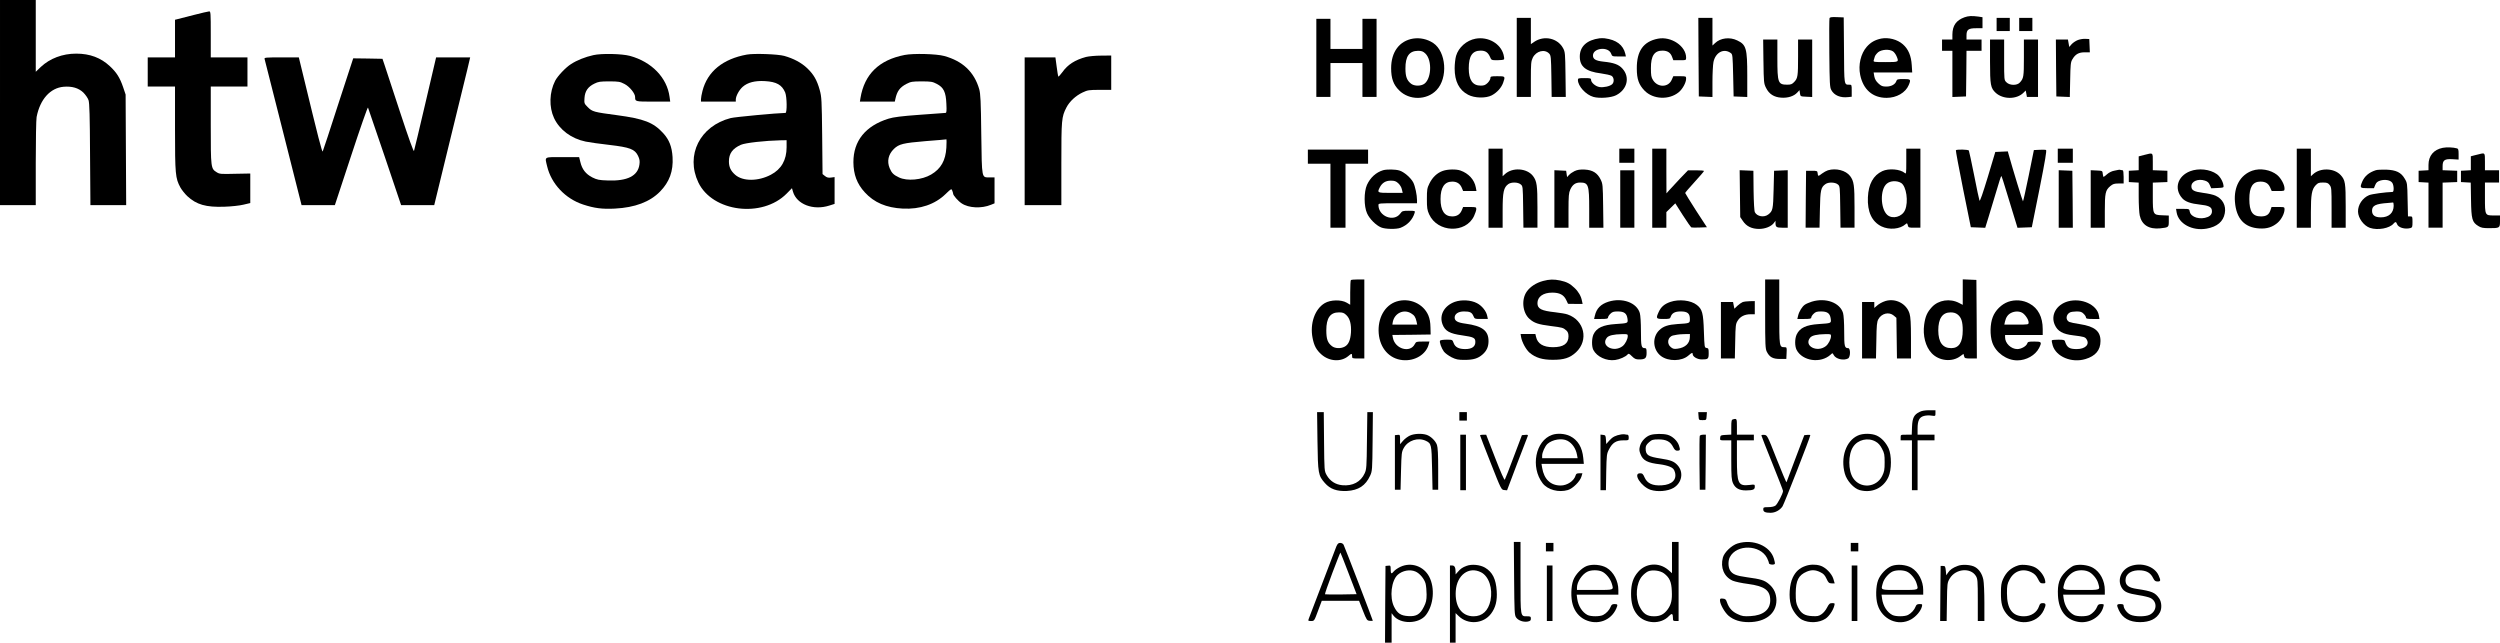 <?xml version="1.0" standalone="no"?>
<!DOCTYPE svg PUBLIC "-//W3C//DTD SVG 20010904//EN"
 "http://www.w3.org/TR/2001/REC-SVG-20010904/DTD/svg10.dtd">
<svg version="1.0" xmlns="http://www.w3.org/2000/svg"
 width="2657pt" height="683pt" viewBox="0 0 2657 683"
 preserveAspectRatio="xMidYMid meet">

<g transform="translate(0,683) scale(0.1,-0.1)"
fill="#000000" stroke="none">
<path d="M0 5740 l0 -1090 190 0 190 0 0 444 c0 244 4 465 9 492 36 188 145
310 288 322 89 7 157 -13 208 -61 24 -24 49 -60 56 -82 10 -30 14 -170 16
-577 l4 -538 190 0 190 0 -3 588 -3 587 -27 80 c-34 99 -69 155 -140 221 -96
90 -212 134 -358 134 -146 0 -280 -51 -377 -142 l-53 -51 0 382 0 381 -190 0
-190 0 0 -1090z"/>
<path d="M2060 6671 c-80 -21 -157 -41 -172 -44 l-28 -7 0 -200 0 -200 -145 0
-145 0 0 -155 0 -155 145 0 145 0 0 -447 c0 -487 4 -527 57 -625 15 -27 48
-68 73 -92 98 -91 199 -120 395 -113 72 2 163 12 203 22 l72 17 0 157 0 157
-162 -3 c-152 -4 -165 -3 -196 17 -61 38 -62 46 -62 500 l0 410 195 0 195 0 0
155 0 155 -195 0 -195 0 0 245 c0 227 -1 245 -17 244 -10 0 -83 -18 -163 -38z"/>
<path d="M20878 6646 c-88 -32 -127 -88 -128 -183 l0 -53 -55 0 -55 0 0 -60 0
-60 55 0 55 0 0 -245 0 -246 73 3 72 3 3 243 2 242 80 0 80 0 0 60 0 60 -80 0
-80 0 0 43 c0 62 20 77 103 77 l67 0 0 59 0 58 -46 7 c-68 9 -104 7 -146 -8z"/>
<path d="M19444 6636 c-3 -7 -4 -175 -2 -372 3 -321 5 -362 21 -391 31 -57 97
-85 180 -75 l37 4 0 64 c0 63 0 64 -27 64 -54 0 -53 -9 -55 366 l-3 349 -73 3
c-56 2 -74 0 -78 -12z"/>
<path d="M16120 6220 l0 -420 75 0 75 0 0 187 c0 168 2 191 20 229 36 73 128
96 176 43 17 -19 19 -42 22 -240 l3 -219 75 0 75 0 -3 238 c-3 223 -4 239 -25
279 -58 108 -202 140 -308 68 l-35 -24 0 139 0 140 -75 0 -75 0 0 -420z"/>
<path d="M18052 6223 l3 -418 73 -3 72 -3 0 160 c0 88 5 184 11 213 22 102
111 148 184 94 19 -13 20 -29 25 -238 l5 -223 73 -3 72 -3 0 229 c0 287 -11
327 -106 372 -79 39 -179 27 -236 -28 l-28 -26 0 147 0 147 -75 0 -75 0 2
-417z"/>
<path d="M21220 6570 l0 -70 70 0 70 0 0 70 0 70 -70 0 -70 0 0 -70z"/>
<path d="M21460 6570 l0 -70 70 0 70 0 0 70 0 70 -70 0 -70 0 0 -70z"/>
<path d="M13990 6215 l0 -415 75 0 75 0 0 180 0 180 170 0 170 0 0 -180 0
-180 75 0 75 0 0 415 0 415 -75 0 -75 0 0 -160 0 -160 -170 0 -170 0 0 160 0
160 -75 0 -75 0 0 -415z"/>
<path d="M15019 6420 c-146 -24 -234 -142 -234 -315 0 -108 24 -175 85 -235
107 -108 293 -107 397 2 124 129 104 408 -35 501 -64 42 -140 58 -213 47z
m129 -158 c79 -74 64 -290 -23 -330 -41 -19 -99 -15 -129 9 -43 34 -59 75 -59
160 -1 130 40 188 134 189 38 0 53 -6 77 -28z"/>
<path d="M15683 6419 c-97 -18 -181 -92 -208 -183 -8 -27 -15 -87 -15 -133 0
-137 47 -230 143 -280 69 -37 190 -39 252 -6 56 30 101 80 120 132 25 71 24
71 -60 71 -69 0 -75 -2 -75 -21 0 -11 -13 -34 -29 -50 -24 -23 -38 -29 -74
-29 -86 0 -127 60 -127 184 0 131 38 188 127 188 51 0 78 -19 100 -69 13 -32
15 -33 78 -33 35 0 67 4 70 10 3 5 1 27 -5 48 -31 119 -164 195 -297 171z"/>
<path d="M17000 6423 c-135 -18 -210 -87 -210 -194 0 -108 65 -159 225 -179
50 -7 100 -18 113 -26 26 -17 30 -65 7 -88 -23 -23 -92 -38 -136 -31 -42 7
-89 47 -89 76 0 17 -8 19 -70 19 -64 0 -70 -2 -70 -20 0 -65 85 -158 165 -180
64 -18 189 -9 241 18 119 61 150 192 67 283 -39 44 -93 63 -203 74 -81 9 -110
26 -110 65 0 81 163 99 193 20 11 -30 13 -30 84 -30 l73 0 -6 28 c-23 95 -95
149 -219 165 -16 2 -41 2 -55 0z"/>
<path d="M17621 6419 c-155 -30 -227 -131 -225 -319 0 -111 22 -171 82 -233
91 -94 261 -102 364 -17 40 33 78 102 78 143 0 27 -1 27 -68 27 l-68 0 -17
-38 c-36 -83 -149 -84 -199 -3 -19 30 -22 50 -22 126 -1 133 37 188 125 187
52 -1 84 -22 100 -67 l13 -35 68 0 c68 0 68 0 68 28 -1 122 -159 228 -299 201z"/>
<path d="M19993 6420 c-66 -14 -110 -39 -153 -87 -64 -73 -92 -193 -70 -299
32 -156 133 -244 280 -244 107 0 202 55 236 136 25 60 22 64 -55 64 -61 0 -70
-3 -76 -20 -11 -36 -54 -60 -106 -60 -42 0 -55 5 -85 33 -25 23 -38 45 -44 75
l-7 42 205 0 205 0 -5 78 c-6 99 -36 170 -94 221 -59 52 -153 76 -231 61z
m126 -136 c13 -9 29 -32 37 -50 27 -64 28 -64 -117 -64 -126 0 -130 1 -125 20
3 11 8 29 12 40 3 10 19 31 35 45 37 30 120 35 158 9z"/>
<path d="M22085 6405 c-22 -8 -52 -28 -67 -44 l-26 -30 -7 40 -7 39 -64 0 -64
0 2 -302 3 -303 72 -3 71 -3 4 183 c3 161 5 187 23 217 32 55 68 75 131 75
l55 0 -3 71 -3 70 -40 2 c-22 2 -58 -4 -80 -12z"/>
<path d="M18742 6178 c3 -222 4 -235 27 -281 32 -66 85 -100 162 -105 70 -5
134 15 170 54 l24 26 5 -34 c5 -33 5 -33 68 -36 l62 -3 0 306 0 305 -75 0 -75
0 0 -179 c0 -209 -3 -232 -40 -271 -23 -25 -36 -30 -75 -30 -98 0 -105 19
-105 281 l0 199 -76 0 -75 0 3 -232z"/>
<path d="M21150 6178 c0 -253 6 -284 61 -335 78 -71 222 -71 294 1 l24 24 7
-34 6 -34 59 0 59 0 0 305 0 305 -75 0 -75 0 0 -196 c0 -200 -3 -217 -43 -261
-30 -34 -109 -32 -142 2 -25 24 -25 24 -25 240 l0 215 -75 0 -75 0 0 -232z"/>
<path d="M6306 6244 c-86 -19 -174 -54 -237 -95 -57 -36 -142 -126 -169 -178
-62 -122 -66 -278 -12 -395 59 -126 183 -219 337 -251 39 -8 151 -24 250 -35
221 -26 271 -45 306 -116 17 -36 20 -55 15 -92 -16 -121 -127 -178 -336 -170
-95 3 -113 7 -166 33 -69 36 -108 86 -126 163 l-13 52 -177 0 c-203 0 -188 9
-163 -98 44 -185 193 -344 383 -406 119 -39 202 -50 337 -43 213 11 372 71
480 181 100 103 142 216 133 367 -7 110 -36 184 -99 253 -105 115 -203 153
-492 192 -244 32 -263 37 -310 85 -38 38 -39 41 -35 98 5 73 37 119 105 152
42 21 62 24 158 24 101 0 115 -3 163 -28 54 -28 112 -100 112 -138 0 -49 1
-49 192 -49 l181 0 -7 51 c-27 204 -190 372 -421 435 -87 23 -301 28 -389 8z"/>
<path d="M7938 6250 c-255 -46 -419 -180 -472 -386 -9 -34 -16 -74 -16 -88 l0
-26 185 0 185 0 0 23 c1 37 35 100 73 134 53 47 131 67 237 61 123 -7 181 -40
215 -121 19 -47 21 -217 3 -217 -85 -1 -538 -43 -583 -55 -326 -84 -481 -394
-343 -684 150 -314 678 -381 938 -119 l57 58 11 -38 c40 -134 215 -201 385
-147 l57 18 0 142 0 143 -37 -5 c-29 -4 -45 0 -65 16 l-26 21 -4 408 c-4 378
-6 413 -26 485 -29 105 -64 166 -133 232 -62 59 -145 103 -244 131 -69 19
-322 28 -397 14z m422 -985 c0 -135 -56 -234 -167 -292 -134 -71 -298 -72
-379 -1 -48 42 -67 83 -67 143 0 83 38 136 127 176 48 21 254 44 424 48 l62 1
0 -75z"/>
<path d="M9615 6246 c-273 -53 -428 -205 -470 -458 l-6 -38 185 0 186 0 6 28
c18 83 47 123 117 160 47 24 62 27 162 27 99 0 116 -3 160 -26 74 -38 98 -87
103 -211 4 -78 2 -98 -9 -98 -8 0 -131 -9 -275 -20 -194 -14 -278 -25 -330
-41 -245 -76 -375 -236 -374 -464 1 -129 38 -229 121 -319 99 -109 229 -164
404 -173 184 -9 342 45 455 155 61 59 62 59 71 35 5 -13 9 -28 9 -32 0 -17 53
-78 90 -102 75 -51 213 -57 313 -15 l37 15 0 138 0 138 -50 0 c-89 0 -84 -25
-91 458 -4 352 -8 431 -22 480 -53 182 -175 298 -372 352 -83 23 -327 29 -420
11z m443 -985 c-8 -137 -58 -225 -162 -286 -98 -58 -255 -72 -341 -31 -58 27
-78 47 -100 99 -30 73 -14 146 45 204 54 52 98 63 336 83 121 9 221 18 223 19
2 0 1 -39 -1 -88z"/>
<path d="M11543 6225 c-118 -32 -195 -81 -253 -163 -21 -29 -40 -49 -43 -45
-2 4 -10 52 -17 106 l-13 97 -163 0 -164 0 0 -785 0 -785 195 0 195 0 0 438
c0 471 2 499 54 600 33 64 99 125 171 159 55 26 69 28 183 28 l122 0 0 183 0
182 -107 -1 c-60 0 -131 -7 -160 -14z"/>
<path d="M2812 6203 c2 -10 92 -363 199 -785 l194 -768 177 0 177 0 173 525
c95 289 175 519 179 512 3 -6 84 -243 179 -524 l173 -513 176 0 176 0 159 653
c88 358 174 712 192 785 l31 132 -181 0 -181 0 -114 -487 c-63 -269 -117 -497
-121 -507 -4 -12 -55 129 -149 415 -78 239 -152 463 -164 499 l-22 65 -156 3
-155 2 -159 -487 c-86 -269 -161 -494 -165 -502 -7 -12 -45 136 -211 822 l-43
177 -184 0 c-171 0 -184 -1 -180 -17z"/>
<path d="M25962 5259 c-97 -19 -152 -85 -152 -182 l0 -56 -52 -3 -53 -3 0 -60
0 -60 53 -3 52 -3 0 -240 0 -239 75 0 75 0 0 240 0 239 78 3 77 3 0 60 0 60
-77 3 -78 3 0 43 c0 64 22 79 105 74 l65 -4 0 57 c0 46 -3 59 -17 62 -41 12
-111 14 -151 6z"/>
<path d="M15820 4830 l0 -420 75 0 75 0 0 183 c0 198 11 245 61 281 32 22 101
21 130 -3 24 -19 24 -22 27 -240 l3 -221 75 0 74 0 0 218 c0 232 -6 276 -47
331 -65 85 -220 95 -300 19 l-23 -21 0 146 0 147 -75 0 -75 0 0 -420z"/>
<path d="M17210 5175 l0 -75 80 0 80 0 0 75 0 75 -80 0 -80 0 0 -75z"/>
<path d="M17560 4830 l0 -420 75 0 75 0 0 83 0 83 48 47 47 46 80 -126 c44
-69 85 -127 91 -130 6 -2 45 -3 88 -1 l77 3 -116 178 c-63 99 -115 182 -115
186 0 4 45 57 100 117 55 60 100 112 100 117 0 4 -38 7 -85 7 l-85 0 -84 -87
c-45 -49 -97 -104 -114 -123 l-31 -35 -1 238 0 237 -75 0 -75 0 0 -420z"/>
<path d="M20260 5113 c0 -129 -1 -135 -17 -121 -48 41 -170 51 -238 19 -95
-44 -147 -137 -153 -278 -7 -153 42 -259 144 -309 83 -40 197 -30 256 23 16
14 18 13 24 -11 6 -25 10 -26 70 -26 l64 0 0 420 0 420 -75 0 -75 0 0 -137z
m-54 -228 c55 -35 79 -200 41 -287 -31 -73 -133 -101 -189 -52 -74 67 -78 272
-5 332 38 32 108 35 153 7z"/>
<path d="M21870 5175 l0 -75 80 0 80 0 0 75 0 75 -80 0 -80 0 0 -75z"/>
<path d="M24410 4830 l0 -420 75 0 75 0 0 166 c0 185 10 241 50 284 24 26 35
30 78 30 43 0 54 -4 71 -26 20 -25 21 -39 21 -240 l0 -214 75 0 75 0 0 230 c0
246 -5 276 -53 329 -70 76 -218 80 -294 9 l-23 -21 0 146 0 147 -75 0 -75 0 0
-420z"/>
<path d="M13900 5165 l0 -75 120 0 120 0 0 -340 0 -340 80 0 80 0 0 340 0 340
120 0 120 0 0 75 0 75 -320 0 -320 0 0 -75z"/>
<path d="M20787 5233 c-2 -5 32 -190 77 -413 l82 -405 76 -3 77 -3 35 113 c19
62 56 186 83 275 26 90 50 163 53 163 3 0 29 -80 58 -178 30 -97 67 -221 84
-275 l30 -98 76 3 76 3 82 408 c60 302 78 410 69 413 -7 3 -38 4 -70 2 l-59
-3 -55 -272 c-31 -150 -58 -273 -61 -273 -4 0 -107 337 -152 498 l-9 33 -67
-3 -66 -3 -80 -267 c-53 -174 -83 -262 -88 -250 -4 9 -30 131 -57 270 -28 139
-53 257 -56 262 -7 12 -132 14 -138 3z"/>
<path d="M22788 5183 l-58 -15 0 -74 0 -73 -52 -3 -53 -3 0 -60 0 -60 53 -3
52 -3 0 -149 c0 -82 5 -172 11 -200 22 -101 98 -149 218 -137 90 10 91 11 91
78 l0 58 -72 3 c-96 4 -98 8 -98 200 l0 147 78 3 77 3 0 60 0 60 -77 3 -78 3
0 89 c0 102 5 98 -92 73z"/>
<path d="M26355 5193 c-11 -2 -37 -9 -57 -14 l-38 -10 0 -74 0 -74 -52 -3 -53
-3 0 -60 0 -60 52 -3 52 -3 3 -182 c3 -207 12 -239 77 -279 30 -19 50 -23 116
-23 112 0 115 2 115 75 l0 60 -64 0 c-96 0 -96 0 -96 191 l0 159 75 0 75 0 0
65 0 65 -75 0 -75 0 0 90 c0 97 0 96 -55 83z"/>
<path d="M14700 5021 c-76 -23 -136 -78 -172 -156 -33 -74 -33 -228 1 -302 26
-59 94 -127 149 -150 44 -19 163 -21 207 -4 74 29 128 86 150 159 6 21 4 22
-62 22 -65 0 -71 -2 -91 -30 -69 -93 -232 -30 -232 91 0 18 9 19 205 19 l205
0 0 33 c0 54 -20 149 -40 188 -25 49 -99 113 -148 127 -43 13 -133 14 -172 3z
m160 -138 c18 -16 35 -44 39 -65 l9 -38 -129 0 c-142 0 -144 1 -114 60 25 47
62 70 116 70 39 0 55 -5 79 -27z"/>
<path d="M15335 5014 c-61 -21 -110 -68 -142 -132 -26 -52 -28 -67 -28 -167 0
-95 3 -117 24 -163 88 -195 389 -206 477 -18 13 28 24 61 24 74 0 21 -4 22
-70 22 l-70 0 -14 -34 c-19 -45 -52 -66 -102 -66 -82 0 -124 62 -124 185 0
123 42 185 124 185 50 0 83 -21 102 -66 l14 -34 71 0 71 0 -7 38 c-15 82 -77
150 -164 180 -45 16 -136 14 -186 -4z"/>
<path d="M16735 5012 c-22 -11 -49 -29 -60 -42 l-20 -22 -5 33 -5 34 -62 3
-63 3 0 -306 0 -305 75 0 75 0 0 183 c0 156 3 188 19 223 24 52 55 74 104 74
89 0 97 -24 97 -281 l0 -199 76 0 75 0 -3 233 c-3 221 -4 234 -27 280 -34 69
-85 101 -170 105 -49 2 -76 -2 -106 -16z"/>
<path d="M19427 5020 c-16 -5 -43 -20 -62 -34 -42 -32 -43 -32 -47 2 -3 26 -5
27 -63 27 l-60 0 -3 -302 -2 -303 74 0 74 0 4 193 c4 206 10 237 60 271 31 22
100 20 129 -3 24 -19 24 -22 27 -240 l3 -221 75 0 74 0 0 218 c0 232 -6 276
-47 331 -46 60 -149 87 -236 61z"/>
<path d="M22515 5025 c-5 -2 -27 -6 -48 -10 -20 -3 -53 -19 -71 -35 -19 -17
-36 -30 -39 -30 -3 0 -7 15 -9 33 -3 32 -3 32 -65 35 l-63 3 0 -306 0 -305 75
0 75 0 0 175 c0 195 6 223 59 268 27 22 42 27 87 27 l54 0 0 70 c0 39 -4 70
-9 70 -5 0 -15 2 -23 4 -7 3 -17 3 -23 1z"/>
<path d="M23276 5010 c-133 -52 -172 -185 -85 -285 34 -39 91 -59 194 -70 79
-8 114 -23 121 -51 9 -36 -5 -65 -42 -80 -79 -33 -179 -4 -191 56 -5 30 -6 30
-76 30 l-70 0 6 -37 c20 -121 166 -200 319 -173 112 20 177 75 193 163 16 82
-23 154 -100 188 -22 10 -80 23 -130 29 -98 13 -125 28 -125 70 0 54 73 84
145 60 27 -9 41 -21 51 -47 l15 -34 67 3 c65 3 67 4 63 28 -5 41 -38 97 -70
119 -74 53 -195 66 -285 31z"/>
<path d="M23937 5016 c-128 -46 -197 -170 -184 -331 14 -179 101 -274 260
-283 80 -5 140 14 195 62 39 34 71 97 72 139 0 27 0 27 -69 27 l-69 0 -12 -35
c-15 -46 -44 -65 -100 -65 -90 0 -124 51 -124 185 0 128 36 185 118 185 53 0
84 -19 103 -62 l17 -38 68 0 c67 0 68 0 68 27 0 41 -38 110 -78 143 -68 56
-181 76 -265 46z"/>
<path d="M25250 5021 c-74 -24 -119 -63 -145 -123 -26 -64 -23 -68 55 -68 l70
0 14 34 c11 27 23 37 54 47 51 15 107 5 127 -24 18 -26 20 -97 3 -97 -75 -2
-221 -22 -249 -34 -70 -29 -120 -104 -118 -176 2 -69 61 -149 127 -172 83 -28
209 -5 251 46 18 21 28 20 36 -4 12 -38 82 -60 143 -44 20 6 22 13 22 65 0 56
-1 59 -24 59 l-24 0 -4 178 c-3 171 -4 179 -30 222 -39 68 -92 93 -198 97 -47
1 -96 -1 -110 -6z m190 -378 c-1 -77 -52 -123 -137 -123 -62 0 -93 23 -93 70
0 55 38 74 170 83 25 2 48 4 53 5 4 1 7 -15 7 -35z"/>
<path d="M17220 4715 l0 -305 75 0 75 0 0 305 0 305 -75 0 -75 0 0 -305z"/>
<path d="M18492 4772 l3 -249 28 -41 c37 -57 95 -85 172 -85 67 0 132 27 159
65 l16 22 0 -21 c0 -46 9 -53 71 -53 l59 0 0 305 0 306 -72 -3 -73 -3 -5 -200
c-5 -211 -9 -227 -56 -264 -44 -35 -119 -23 -143 23 -7 13 -12 101 -14 231
l-2 210 -73 3 -73 3 3 -249z"/>
<path d="M21880 4715 l0 -305 75 0 75 0 -2 303 -3 302 -72 3 -73 3 0 -306z"/>
<path d="M14357 3853 c-4 -3 -7 -64 -7 -134 l0 -128 -37 22 c-58 34 -172 32
-234 -5 -105 -62 -159 -217 -129 -370 16 -83 40 -127 95 -176 84 -74 207 -81
284 -17 36 31 41 31 41 0 0 -24 2 -25 65 -25 l65 0 0 420 0 420 -68 0 c-38 0
-72 -3 -75 -7z m-49 -371 c39 -36 55 -98 50 -187 -6 -82 -27 -129 -68 -150
-42 -22 -102 -19 -134 6 -46 36 -60 75 -60 169 0 131 42 190 134 190 39 0 54
-5 78 -28z"/>
<path d="M16400 3844 c-74 -20 -136 -60 -173 -112 -60 -84 -46 -226 29 -292
51 -44 93 -58 226 -75 126 -16 130 -17 166 -48 16 -15 22 -32 22 -62 0 -77
-54 -115 -164 -115 -105 0 -165 37 -181 110 l-7 30 -79 0 -78 0 5 -32 c10 -57
54 -136 92 -168 63 -52 134 -74 242 -74 121 -1 186 20 251 81 136 128 88 340
-91 401 -18 7 -77 17 -130 23 -149 16 -190 37 -190 97 0 68 61 112 157 112 78
0 122 -23 148 -77 l20 -42 77 -1 78 0 -7 33 c-9 49 -37 98 -80 138 -47 45 -82
63 -151 78 -69 14 -114 13 -182 -5z"/>
<path d="M18760 3493 c0 -331 2 -371 18 -402 29 -57 64 -76 140 -76 l67 0 3
63 c3 60 2 62 -22 62 -56 0 -56 1 -56 376 l0 344 -75 0 -75 0 0 -367z"/>
<path d="M20860 3726 l0 -136 -39 20 c-96 51 -219 32 -289 -44 -50 -54 -70
-99 -82 -186 -16 -116 14 -234 79 -303 78 -84 219 -99 307 -31 l32 23 6 -24
c6 -23 11 -25 71 -25 l65 0 -2 418 -3 417 -72 3 -73 3 0 -135z m-55 -238 c40
-31 55 -77 55 -168 0 -128 -40 -190 -122 -190 -92 0 -137 62 -138 188 0 127
44 192 131 192 32 0 55 -7 74 -22z"/>
<path d="M14843 3626 c-126 -40 -203 -178 -190 -339 13 -158 113 -270 252
-284 131 -14 253 60 280 170 l7 27 -71 0 c-67 0 -71 -1 -85 -28 -50 -97 -209
-51 -232 66 l-6 32 203 2 204 3 -2 76 c-1 54 -8 92 -23 128 -54 125 -201 189
-337 147z m154 -126 c35 -21 47 -39 58 -87 l7 -33 -132 0 -132 0 5 30 c19 92
116 138 194 90z"/>
<path d="M15462 3622 c-113 -41 -168 -141 -131 -239 27 -71 76 -99 208 -117
124 -18 141 -26 141 -71 0 -49 -37 -75 -107 -75 -69 0 -108 20 -124 65 -13 35
-13 35 -75 35 -35 0 -66 -5 -69 -10 -9 -15 14 -80 41 -117 13 -17 50 -44 81
-60 49 -24 70 -28 138 -28 94 0 143 15 192 58 44 39 63 82 63 142 0 111 -67
161 -244 185 -85 11 -116 29 -116 65 0 39 40 65 99 65 64 0 84 -10 101 -50 12
-29 14 -30 82 -30 l71 0 -7 33 c-10 50 -56 108 -109 135 -65 34 -163 39 -235
14z"/>
<path d="M17096 3624 c-83 -26 -129 -73 -146 -150 l-8 -34 74 0 c60 0 74 3 74
15 0 9 11 27 25 40 20 20 34 25 78 25 69 0 96 -20 104 -77 6 -49 8 -48 -128
-57 -133 -9 -200 -40 -233 -109 -20 -43 -21 -129 -2 -166 38 -73 140 -120 232
-107 47 6 113 35 132 59 11 12 18 9 46 -19 28 -28 42 -34 76 -34 66 0 80 13
80 70 0 41 -3 50 -18 50 -38 0 -42 19 -42 178 0 92 -5 171 -12 195 -33 111
-185 166 -332 121z m204 -364 c0 -34 -26 -85 -54 -108 -94 -74 -238 2 -168 89
20 24 69 36 165 38 51 1 57 -1 57 -19z"/>
<path d="M17752 3621 c-63 -22 -98 -52 -123 -106 -32 -70 -29 -75 50 -75 61 0
70 2 76 20 13 42 45 60 107 60 73 0 98 -21 98 -80 0 -46 1 -46 -133 -54 -98
-7 -148 -23 -191 -64 -79 -75 -71 -209 17 -276 78 -59 221 -57 291 5 38 33 46
35 46 15 0 -27 50 -56 96 -56 68 0 74 5 74 65 0 48 -2 54 -22 57 -23 3 -23 6
-29 178 -6 191 -17 234 -75 279 -63 50 -189 64 -282 32z m208 -371 c0 -69 -48
-115 -132 -126 -35 -5 -48 -2 -70 16 -48 38 -33 112 25 125 12 2 31 6 42 8 11
3 46 5 78 6 l57 1 0 -30z"/>
<path d="M19256 3624 c-27 -9 -59 -22 -72 -31 -30 -19 -64 -74 -74 -119 l-8
-34 74 0 c60 0 74 3 74 15 0 9 11 27 25 40 20 20 34 25 78 25 69 0 96 -20 104
-77 6 -49 8 -48 -128 -57 -134 -9 -200 -40 -234 -111 -21 -45 -21 -123 -1
-163 62 -120 256 -148 362 -51 20 19 21 19 33 -5 23 -42 104 -61 152 -36 27
15 28 110 1 110 -38 0 -42 19 -42 178 0 92 -5 171 -12 195 -33 111 -185 166
-332 121z m204 -364 c0 -34 -26 -85 -54 -108 -94 -74 -238 2 -168 89 20 24 69
36 165 38 51 1 57 -1 57 -19z"/>
<path d="M20039 3631 c-37 -12 -71 -31 -96 -54 l-23 -20 0 31 0 32 -65 0 -65
0 0 -300 0 -300 74 0 74 0 4 193 c2 160 6 197 21 224 34 63 114 82 164 39 l28
-24 3 -216 3 -216 75 0 74 0 0 213 c0 159 -4 226 -15 263 -31 106 -148 167
-256 135z"/>
<path d="M21342 3622 c-71 -26 -136 -90 -163 -162 -29 -73 -31 -194 -5 -270
37 -108 152 -190 266 -190 96 0 191 54 231 131 32 64 28 69 -50 69 -62 0 -70
-2 -76 -21 -9 -28 -63 -59 -105 -59 -66 0 -130 61 -130 125 l0 25 200 0 200 0
0 63 c0 127 -49 222 -141 271 -68 38 -153 44 -227 18z m148 -115 c31 -16 70
-73 70 -103 0 -24 0 -24 -129 -24 l-129 0 7 33 c11 46 31 75 66 92 37 18 82
19 115 2z"/>
<path d="M21978 3627 c-123 -35 -186 -146 -140 -249 30 -68 84 -99 197 -112
114 -14 126 -18 141 -42 36 -55 -14 -104 -105 -104 -78 0 -104 17 -125 83 -4
14 -17 17 -70 17 -36 0 -67 -3 -69 -7 -3 -5 2 -29 9 -54 36 -120 201 -189 348
-145 107 32 160 95 160 191 1 105 -62 156 -218 180 -52 7 -104 19 -115 24 -40
22 -35 78 9 101 10 5 42 10 70 10 41 0 56 -5 75 -25 14 -13 25 -31 25 -40 0
-12 14 -15 71 -15 l72 0 -6 37 c-19 115 -185 190 -329 150z"/>
<path d="M18520 3619 c-14 -6 -39 -24 -56 -40 l-31 -30 -7 35 -7 36 -64 0 -65
0 0 -300 0 -300 74 0 74 0 4 183 c3 168 5 185 26 218 27 45 75 69 136 69 l46
0 0 70 0 70 -52 -1 c-29 0 -64 -5 -78 -10z"/>
<path d="M20401 2452 c-59 -29 -76 -62 -80 -158 l-3 -84 -59 0 c-59 0 -59 0
-59 -30 l0 -30 60 0 60 0 0 -265 0 -265 30 0 30 0 0 265 0 265 90 0 90 0 0 30
0 30 -90 0 -90 0 0 65 c0 84 18 121 67 134 20 6 56 8 79 4 44 -6 44 -6 44 26
l0 31 -67 0 c-45 0 -80 -6 -102 -18z"/>
<path d="M14002 2143 c5 -347 8 -366 79 -447 56 -64 127 -89 234 -84 123 7
198 56 247 163 22 48 23 61 26 363 l3 312 -30 0 -29 0 -4 -302 c-3 -281 -5
-306 -24 -348 -42 -92 -127 -137 -238 -127 -73 7 -130 44 -166 107 -25 45 -25
45 -28 358 l-3 312 -35 0 -36 0 4 -307z"/>
<path d="M15510 2405 l0 -45 40 0 40 0 0 45 0 45 -40 0 -40 0 0 -45z"/>
<path d="M18052 2408 c3 -43 3 -43 43 -43 40 0 40 0 43 43 l3 42 -46 0 -46 0
3 -42z"/>
<path d="M18418 2373 c-15 -4 -18 -17 -18 -83 l0 -79 -57 -3 c-55 -3 -58 -4
-61 -30 -3 -28 -3 -28 57 -28 l61 0 0 -207 c0 -183 3 -213 19 -250 24 -52 67
-76 138 -75 74 1 93 8 93 39 0 25 -1 26 -54 19 -123 -14 -136 12 -136 279 l0
195 90 0 90 0 0 30 0 30 -90 0 -90 0 0 85 c0 87 -1 89 -42 78z"/>
<path d="M14985 2201 c-22 -10 -55 -34 -73 -55 l-32 -37 0 51 c0 50 -1 51 -27
48 l-28 -3 0 -290 0 -290 30 0 30 0 5 200 c5 190 6 202 30 245 45 80 151 114
234 75 58 -28 61 -38 66 -290 l5 -230 30 0 30 0 0 220 c0 152 -4 231 -13 256
-15 44 -66 93 -111 108 -50 16 -130 13 -176 -8z"/>
<path d="M16495 2208 c-176 -62 -231 -342 -100 -514 54 -70 170 -101 269 -72
52 16 127 90 143 141 l11 37 -33 0 c-26 0 -34 -5 -39 -22 -16 -58 -89 -108
-159 -108 -107 0 -177 66 -197 188 l-7 42 225 0 225 0 -6 63 c-11 113 -57 190
-140 232 -55 27 -135 33 -192 13z m163 -62 c52 -27 90 -83 102 -148 l7 -38
-188 0 -189 0 0 28 c0 34 31 101 56 124 54 48 155 64 212 34z"/>
<path d="M17230 2213 c-58 -10 -91 -26 -124 -63 l-35 -39 -3 47 c-3 43 -5 47
-30 50 l-28 3 0 -295 0 -296 29 0 29 0 3 193 c4 183 5 195 30 242 35 69 76 95
150 95 59 0 59 0 59 30 0 19 -5 30 -14 30 -8 0 -20 2 -28 4 -7 2 -24 1 -38 -1z"/>
<path d="M17541 2207 c-50 -16 -97 -66 -111 -116 -10 -37 -9 -51 5 -87 26 -69
76 -94 210 -109 33 -4 79 -15 102 -25 34 -15 44 -25 54 -58 23 -79 -31 -134
-140 -140 -97 -6 -154 20 -182 83 -17 39 -24 45 -49 45 -79 0 13 -143 113
-176 74 -24 181 -15 242 20 92 54 112 169 42 244 -35 38 -73 53 -174 68 -138
21 -163 37 -163 109 0 25 8 40 35 64 32 28 42 31 104 31 81 0 125 -24 154 -83
14 -27 25 -37 42 -37 32 0 35 8 19 55 -16 50 -70 100 -121 114 -47 13 -137 12
-182 -2z"/>
<path d="M19745 2201 c-126 -57 -186 -234 -138 -405 21 -76 96 -158 158 -175
130 -35 252 21 306 141 34 76 34 230 1 303 -29 62 -75 112 -127 136 -53 24
-147 25 -200 0z m189 -64 c28 -15 49 -39 68 -76 25 -47 28 -64 28 -145 0 -79
-4 -99 -26 -144 -62 -126 -233 -138 -309 -23 -54 80 -54 252 0 332 50 77 159
102 239 56z"/>
<path d="M15520 1915 l0 -295 30 0 30 0 0 295 0 295 -30 0 -30 0 0 -295z"/>
<path d="M15730 2203 c0 -5 51 -136 113 -293 111 -282 113 -285 143 -288 l31
-3 105 278 c59 153 110 286 114 296 6 16 2 18 -27 15 l-34 -3 -87 -230 c-47
-126 -90 -236 -95 -243 -5 -8 -41 73 -103 233 l-95 245 -32 0 c-18 0 -33 -3
-33 -7z"/>
<path d="M18065 2197 c-3 -7 -4 -138 -3 -292 l3 -280 30 0 30 0 3 293 2 292
-30 0 c-17 0 -33 -6 -35 -13z"/>
<path d="M18720 2202 c0 -5 52 -137 115 -293 63 -156 115 -290 115 -297 0 -27
-59 -140 -81 -156 -15 -10 -43 -16 -76 -16 -49 0 -53 -2 -53 -24 0 -26 21 -36
78 -36 49 0 100 28 127 69 19 30 295 736 295 756 0 3 -14 5 -32 3 l-32 -3 -93
-245 c-51 -135 -94 -249 -96 -255 -2 -5 -49 105 -104 245 -100 254 -101 255
-132 258 -17 2 -31 -1 -31 -6z"/>
<path d="M16092 683 c3 -357 4 -390 21 -415 23 -33 77 -52 123 -44 28 6 34 11
34 31 0 22 -4 25 -39 25 -73 0 -71 -14 -71 411 l0 379 -35 0 -36 0 3 -387z"/>
<path d="M17770 904 l0 -166 -40 35 c-97 83 -237 74 -319 -20 -54 -61 -76
-128 -76 -233 0 -99 20 -168 65 -222 83 -101 252 -108 339 -14 29 31 41 26 41
-20 0 -31 2 -34 30 -34 l30 0 0 420 0 420 -35 0 -35 0 0 -166z m-85 -168 c59
-45 79 -89 83 -187 5 -96 -7 -145 -45 -197 -39 -52 -80 -72 -144 -72 -75 0
-115 27 -153 102 -49 100 -37 252 27 325 17 20 45 42 62 50 45 20 129 10 170
-21z"/>
<path d="M18467 1054 c-63 -19 -141 -94 -156 -149 -29 -108 12 -206 105 -247
24 -10 96 -26 162 -34 177 -24 236 -67 236 -174 0 -101 -75 -161 -210 -168
-72 -4 -89 -1 -136 21 -58 26 -93 65 -114 126 -10 30 -17 37 -43 39 -27 3 -31
0 -31 -20 0 -39 49 -126 92 -163 54 -45 123 -67 213 -67 179 0 295 92 295 233
-1 70 -26 126 -79 171 -48 41 -85 53 -234 73 -117 16 -155 32 -181 75 -20 35
-21 102 -1 139 72 139 322 133 395 -9 11 -22 20 -46 20 -55 0 -16 55 -22 63
-7 3 4 -2 28 -10 55 -40 136 -221 212 -386 161z"/>
<path d="M14203 1023 c-8 -21 -75 -195 -148 -388 -73 -192 -138 -362 -144
-377 -10 -27 -9 -28 23 -28 34 0 34 0 74 108 l40 107 198 0 198 0 41 -105 c40
-101 43 -105 73 -108 18 -2 32 -1 32 2 0 8 -298 784 -310 806 -6 12 -21 20
-36 20 -19 0 -28 -8 -41 -37z m131 -289 l84 -219 -165 -3 c-91 -1 -168 0 -171
2 -3 3 32 105 78 226 46 121 84 219 86 217 2 -2 42 -102 88 -223z"/>
<path d="M16430 1015 l0 -45 40 0 40 0 0 45 0 45 -40 0 -40 0 0 -45z"/>
<path d="M19670 1015 l0 -45 40 0 40 0 0 45 0 45 -40 0 -40 0 0 -45z"/>
<path d="M14884 806 c-28 -13 -60 -35 -71 -49 -25 -32 -33 -26 -33 25 0 37 -2
39 -27 36 l-28 -3 -3 -407 -2 -408 35 0 35 0 0 156 0 157 20 -26 c74 -94 271
-90 345 7 82 107 97 286 35 406 -59 113 -191 159 -306 106z m159 -50 c44 -18
94 -77 108 -128 6 -24 11 -76 11 -117 0 -60 -6 -84 -29 -130 -40 -80 -79 -104
-163 -99 -82 4 -118 28 -154 100 -50 100 -29 279 40 340 50 44 129 59 187 34z"/>
<path d="M15587 816 c-44 -16 -64 -30 -94 -65 l-23 -26 0 25 c0 49 -11 70 -36
70 l-24 0 0 -410 0 -410 30 0 30 0 0 157 0 157 33 -32 c98 -95 262 -83 344 26
48 64 67 138 60 241 -8 127 -45 201 -124 248 -53 31 -141 40 -196 19z m153
-68 c84 -42 127 -173 101 -300 -23 -109 -86 -168 -180 -168 -127 0 -200 105
-189 270 12 169 139 263 268 198z"/>
<path d="M16865 815 c-57 -22 -122 -90 -145 -153 -24 -64 -27 -186 -5 -258 21
-73 67 -129 130 -160 130 -63 277 -11 333 119 18 41 15 47 -18 47 -24 0 -33
-6 -41 -27 -13 -35 -46 -71 -81 -89 -35 -18 -131 -18 -166 0 -56 29 -98 95
-109 171 l-6 45 222 0 221 0 0 49 c0 96 -51 193 -125 237 -57 33 -150 41 -210
19z m159 -59 c41 -17 90 -75 105 -125 22 -75 33 -71 -179 -71 l-190 0 0 25 c0
61 56 145 115 171 39 17 107 18 149 0z"/>
<path d="M19186 814 c-62 -22 -102 -59 -132 -121 -36 -73 -45 -209 -20 -294
17 -60 71 -131 117 -155 76 -39 183 -34 251 11 38 25 81 89 93 138 7 25 5 27
-23 27 -25 0 -33 -7 -54 -47 -13 -27 -40 -59 -59 -71 -29 -20 -44 -23 -99 -20
-80 4 -119 28 -152 96 -19 40 -23 62 -23 147 1 136 30 193 118 230 50 21 93
19 143 -6 34 -16 48 -31 66 -69 20 -44 27 -49 55 -50 l32 0 -14 48 c-18 58
-85 125 -141 141 -52 15 -110 13 -158 -5z"/>
<path d="M20105 815 c-57 -22 -122 -90 -145 -153 -24 -64 -27 -186 -5 -258 47
-158 219 -234 356 -157 54 31 103 89 115 136 6 25 4 27 -25 27 -25 0 -34 -6
-42 -27 -13 -35 -46 -71 -81 -89 -35 -18 -131 -18 -166 0 -56 29 -98 95 -109
171 l-6 45 222 0 221 0 0 49 c0 96 -51 193 -125 237 -57 33 -150 41 -210 19z
m159 -59 c41 -17 90 -75 105 -125 22 -75 33 -71 -179 -71 -212 0 -201 -5 -179
73 12 46 63 105 104 123 39 17 107 17 149 0z"/>
<path d="M20808 816 c-53 -19 -85 -42 -105 -73 l-18 -27 -5 49 c-5 45 -7 50
-30 50 l-25 0 -3 -292 -2 -293 34 0 35 0 3 203 c3 199 3 203 30 249 62 104
221 119 278 26 18 -30 20 -50 20 -255 l0 -223 35 0 35 0 0 195 c0 106 -5 217
-11 244 -13 62 -44 109 -87 134 -42 25 -136 32 -184 13z"/>
<path d="M21450 821 c-78 -25 -127 -70 -162 -146 -18 -41 -22 -68 -22 -145 -1
-112 13 -164 57 -221 104 -137 327 -117 398 36 27 58 25 75 -10 75 -24 0 -31
-6 -40 -33 -22 -66 -84 -107 -161 -107 -122 0 -180 78 -180 244 0 83 3 100 28
147 48 92 141 122 232 77 34 -17 51 -35 69 -70 20 -41 27 -48 53 -48 28 0 29
2 23 33 -10 49 -56 109 -103 135 -46 26 -139 37 -182 23z"/>
<path d="M22040 818 c-19 -7 -58 -35 -87 -64 -67 -67 -87 -130 -81 -253 8
-158 83 -256 213 -280 119 -22 244 53 270 162 7 25 5 27 -24 27 -25 0 -34 -6
-42 -27 -13 -35 -46 -71 -81 -89 -35 -18 -131 -18 -166 0 -56 29 -98 95 -109
171 l-6 45 222 0 221 0 0 48 c0 100 -49 193 -125 237 -53 31 -147 42 -205 23z
m153 -62 c43 -17 93 -76 106 -123 22 -78 33 -73 -179 -73 -212 0 -201 -5 -179
73 12 46 57 99 101 120 40 20 108 22 151 3z"/>
<path d="M22645 814 c-101 -37 -146 -147 -95 -231 27 -44 63 -60 177 -78 54
-8 112 -22 129 -31 75 -38 69 -140 -10 -178 -46 -22 -157 -21 -203 1 -37 17
-73 65 -73 96 0 13 -8 17 -35 17 -40 0 -42 -8 -16 -65 39 -85 114 -127 226
-127 103 0 175 35 211 104 22 42 18 110 -8 148 -43 63 -77 77 -237 101 -88 13
-121 38 -121 92 0 71 67 113 167 105 63 -6 100 -29 126 -81 15 -30 24 -37 48
-37 34 0 35 10 10 66 -43 95 -180 140 -296 98z"/>
<path d="M16440 525 l0 -295 30 0 30 0 0 295 0 295 -30 0 -30 0 0 -295z"/>
<path d="M19680 525 l0 -295 30 0 30 0 0 295 0 295 -30 0 -30 0 0 -295z"/>
</g>
</svg>
